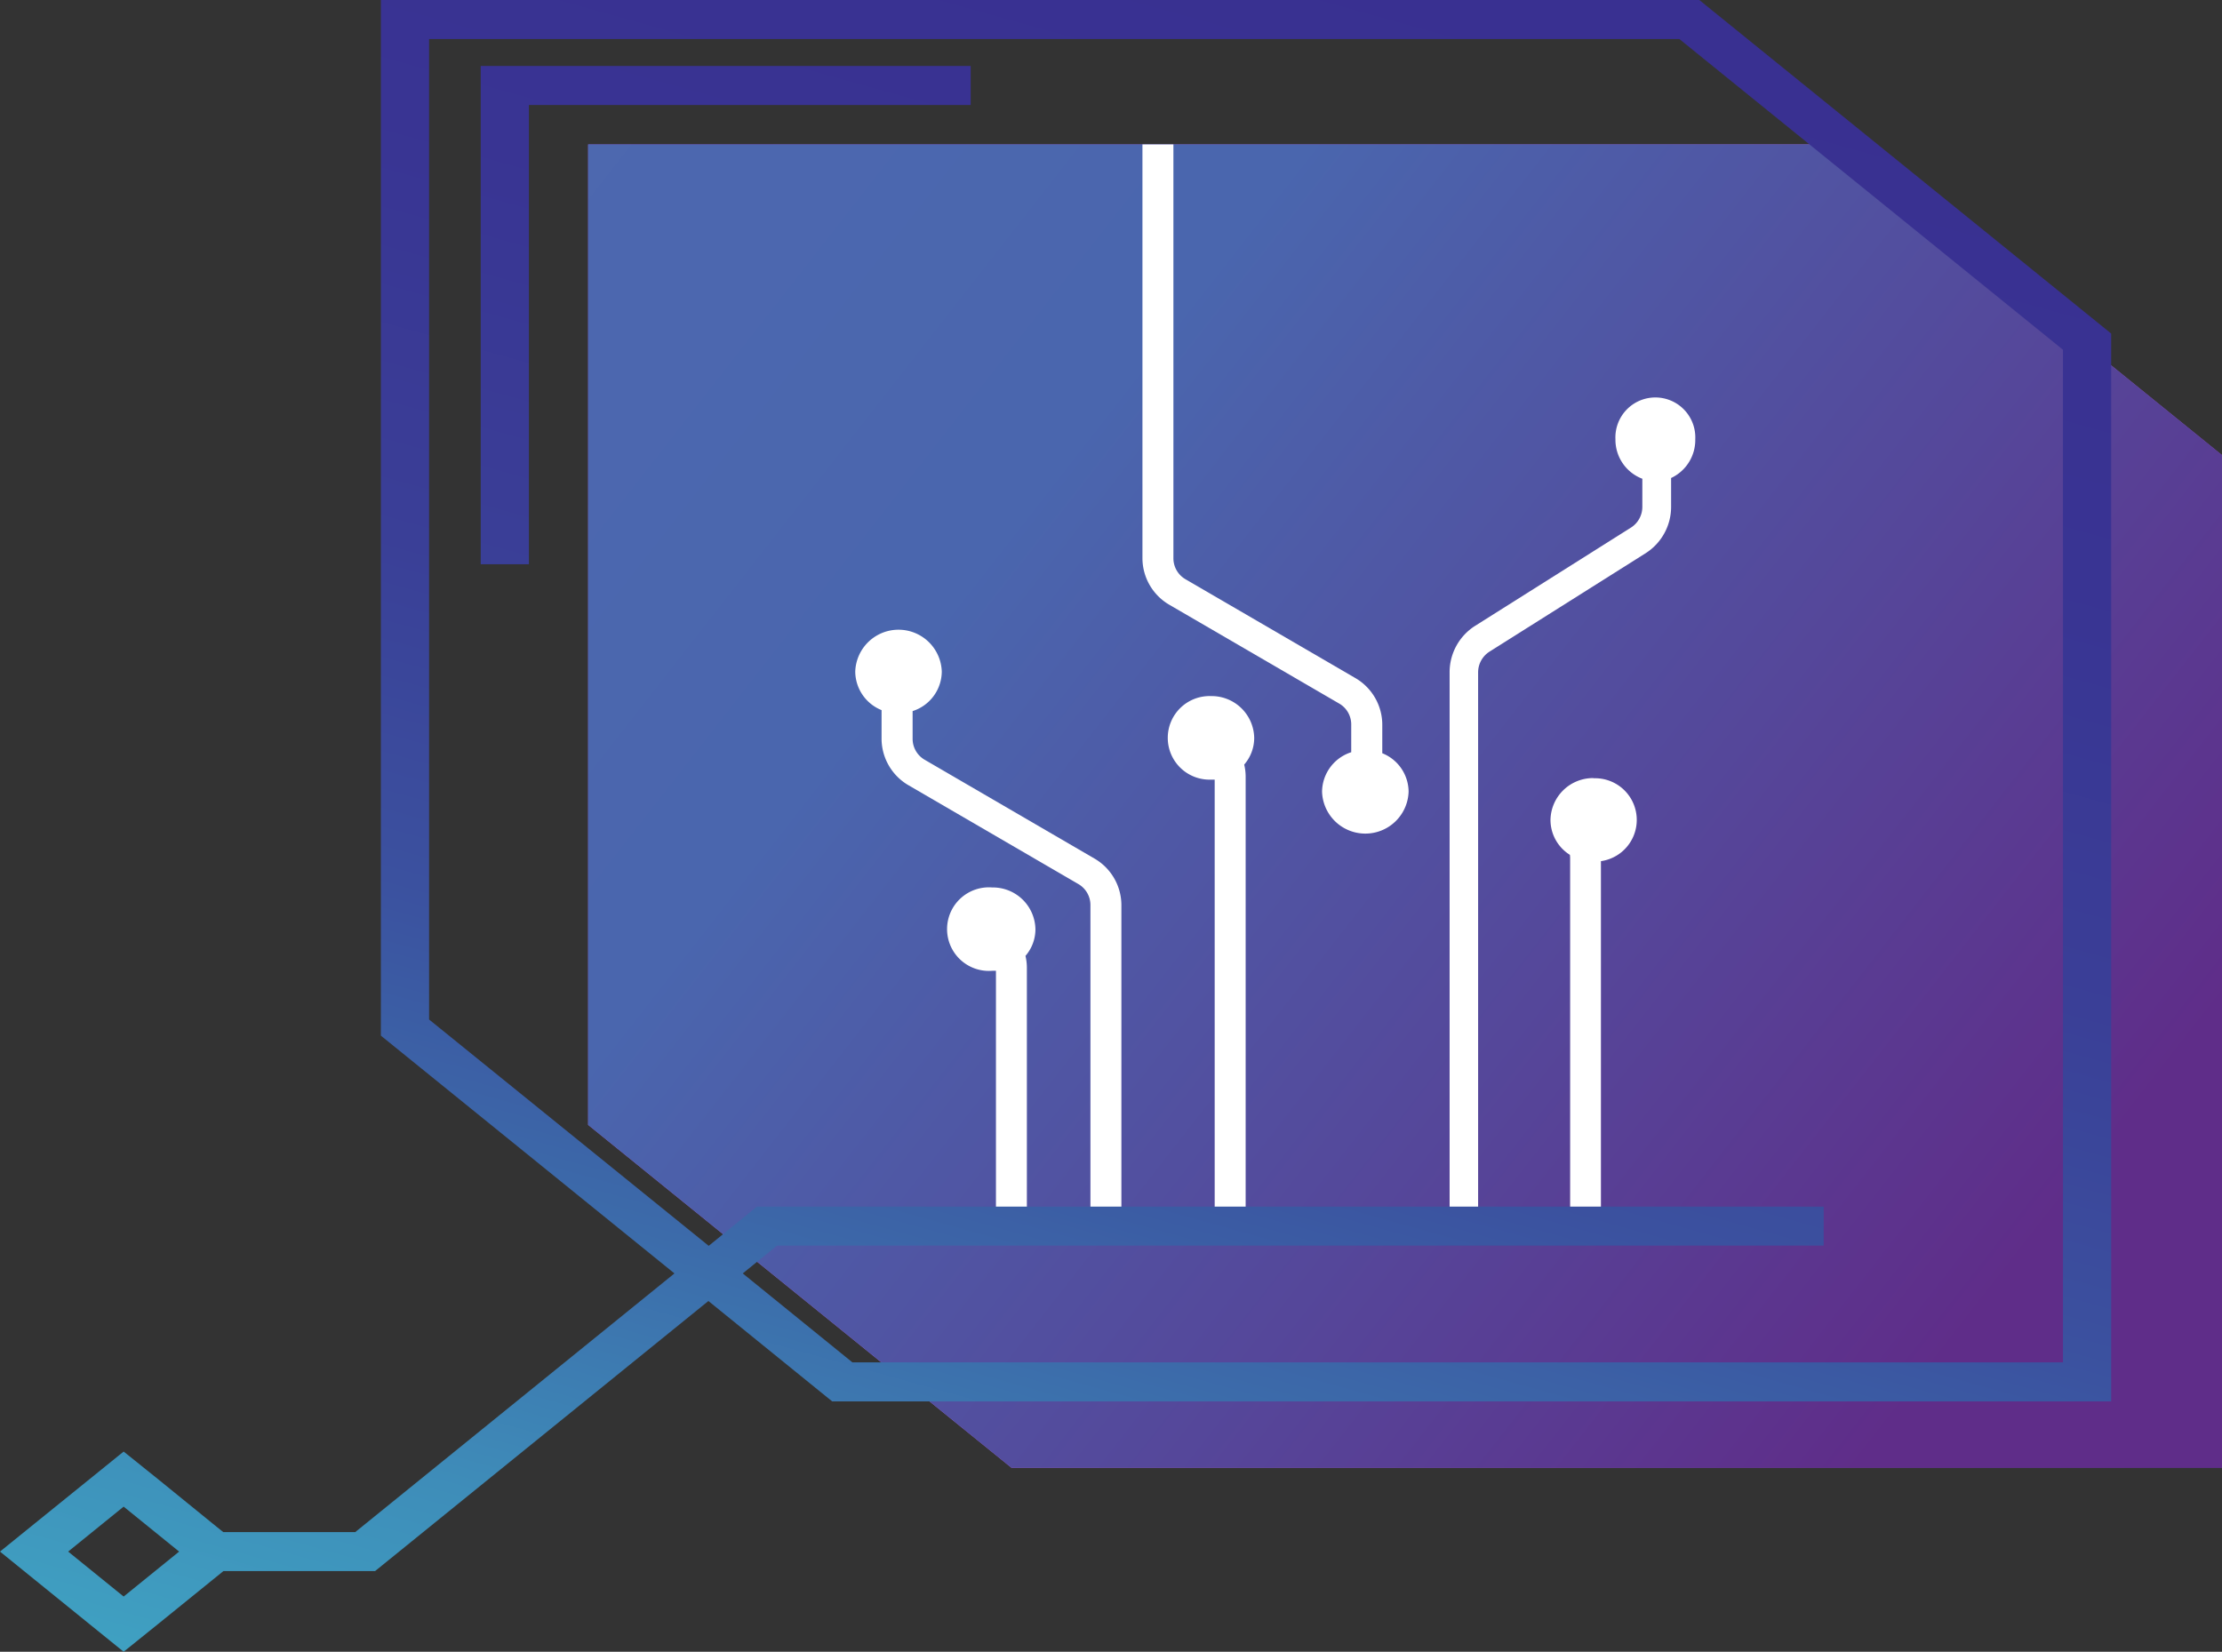 <?xml version="1.0" encoding="UTF-8"?> <svg xmlns="http://www.w3.org/2000/svg" xmlns:xlink="http://www.w3.org/1999/xlink" viewBox="0 0 506.6 376.65"><rect x="0" y="0" width="506.6" height="376.65" fill="#333333" stroke="none"/><defs><style>.cls-1{fill:url(#linear-gradient);}.cls-2{fill:url(#Безымянный_градиент_52);}.cls-3{fill:#fff;}.cls-4{fill:url(#Безымянный_градиент_7);}.cls-5{fill:url(#Безымянный_градиент_7-2);}</style><linearGradient id="linear-gradient" x1="19.39" y1="-54.78" x2="508.84" y2="327.5" gradientUnits="userSpaceOnUse"><stop offset="0" stop-color="#793cc6"></stop><stop offset="0.6" stop-color="#a967e3"></stop><stop offset="1" stop-color="#5f2d90"></stop></linearGradient><linearGradient id="Безымянный_градиент_52" x1="19.39" y1="-54.78" x2="508.84" y2="327.5" gradientUnits="userSpaceOnUse"><stop offset="0" stop-color="#fff"></stop><stop offset="0.02" stop-color="#fdfdfe"></stop><stop offset="0.03" stop-color="#f6f8fb"></stop><stop offset="0.03" stop-color="#ebeef6"></stop><stop offset="0.04" stop-color="#dadfee"></stop><stop offset="0.04" stop-color="#c4cce4"></stop><stop offset="0.04" stop-color="#a8b5d8"></stop><stop offset="0.05" stop-color="#889aca"></stop><stop offset="0.05" stop-color="#647bb9"></stop><stop offset="0.05" stop-color="#4f69b0"></stop><stop offset="0.44" stop-color="#4a66ae"></stop><stop offset="0.7" stop-color="#55479a"></stop><stop offset="0.9" stop-color="#5f2d89"></stop></linearGradient><linearGradient id="Безымянный_градиент_7" x1="164.35" y1="588.56" x2="331.47" y2="-9.92" gradientUnits="userSpaceOnUse"><stop offset="0" stop-color="#42e8e0"></stop><stop offset="0.17" stop-color="#40b6cb"></stop><stop offset="0.36" stop-color="#3e8db9"></stop><stop offset="0.47" stop-color="#3c6baa"></stop><stop offset="0.56" stop-color="#3b53a0"></stop><stop offset="0.57" stop-color="#3b519f"></stop><stop offset="0.69" stop-color="#3a3f97"></stop><stop offset="0.84" stop-color="#393493"></stop><stop offset="0.99" stop-color="#393091"></stop></linearGradient><linearGradient id="Безымянный_градиент_7-2" x1="17.96" y1="547.68" x2="185.08" y2="-50.79" xlink:href="#Безымянный_градиент_7"></linearGradient></defs><g id="Слой_2" data-name="Слой 2"><g id="Layer_1" data-name="Layer 1"><polygon class="cls-1" points="419.14 32.93 134.09 32.93 134.09 256.51 230.6 334.69 506.6 334.69 506.6 103.78 419.14 32.93"></polygon><polygon class="cls-2" points="419.14 32.93 134.09 32.93 134.09 256.51 230.6 334.69 506.6 334.69 506.6 103.78 419.14 32.93"></polygon><path class="cls-3" d="M249.5,195.76l-38.66-22.5a5.51,5.51,0,0,1-2.77-4.73v-6.38a9.54,9.54,0,0,0,6.65-9,9.87,9.87,0,0,0-19.73,0,9.56,9.56,0,0,0,6,8.78v6.59a12.32,12.32,0,0,0,6.19,10.57l38.66,22.49a5.53,5.53,0,0,1,2.77,4.74v74.11h7.06V206.33A12.31,12.31,0,0,0,249.5,195.76Z"></path><path class="cls-3" d="M226.21,202.37a9.53,9.53,0,1,0,0,19c.29,0,.57,0,.86,0v59.06h7.05V220.63a11.8,11.8,0,0,0-.32-2.66,9.28,9.28,0,0,0,2.27-6.08A9.7,9.7,0,0,0,226.21,202.37Z"></path><path class="cls-3" d="M363.36,177.43A9.7,9.7,0,0,0,353.5,187a9.4,9.4,0,0,0,4.42,7.93,5.39,5.39,0,0,1,.06.8v81.64H365v-81a9.5,9.5,0,0,0-1.68-18.9Z"></path><path class="cls-3" d="M276.08,158.73a9.53,9.53,0,1,0,0,19.05c.29,0,.57,0,.86,0v99.59H284V177a11.72,11.72,0,0,0-.33-2.65,9.3,9.3,0,0,0,2.28-6.09A9.71,9.71,0,0,0,276.08,158.73Z"></path><path class="cls-3" d="M266.64,137.93l38.66,22.49a5.49,5.49,0,0,1,2.77,4.74v6.37a9.56,9.56,0,0,0-6.65,9,9.87,9.87,0,0,0,19.73,0,9.52,9.52,0,0,0-6-8.77v-6.59a12.32,12.32,0,0,0-6.19-10.58l-38.65-22.49a5.52,5.52,0,0,1-2.78-4.74V32.93h-7.06v94.42A12.32,12.32,0,0,0,266.64,137.93Z"></path><path class="cls-3" d="M386.51,100.17a9.11,9.11,0,1,0-18.2,0,9.5,9.5,0,0,0,6.13,9v6.38a5.6,5.6,0,0,1-2.55,4.73l-35.68,22.5a12.53,12.53,0,0,0-5.71,10.57v124H337v-124a5.61,5.61,0,0,1,2.57-4.74l35.67-22.49A12.52,12.52,0,0,0,381,115.54V109A9.56,9.56,0,0,0,386.51,100.17Z"></path><path class="cls-4" d="M478.11,73.45,390.65,2.61,387.43,0H86.84V236.16l3.22,2.61,63.71,51.61L81,349.36H50.89l-2.28-1.84L36,337.27,28.19,331l-7.77,6.29L7.77,347.52,0,353.81l7.77,6.3,12.65,10.25,7.77,6.29L36,370.36l12.65-10.25,2.28-1.85H85.51l76-61.59,25,20.28,3.22,2.61H481.33V76.06ZM28.19,364.06,15.54,353.81l12.65-10.25,12.65,10.25Zm442.15-53.4h-276l-25-20.28,7.82-6.34H415.79v-8.9H172.58l-11,8.95L97.83,232.48V8.9H382.88l87.46,70.85Z"></path><polygon class="cls-5" points="109.6 128.67 120.59 128.67 120.59 23.94 221.31 23.94 221.31 15.04 109.6 15.04 109.6 128.67"></polygon></g></g></svg> 